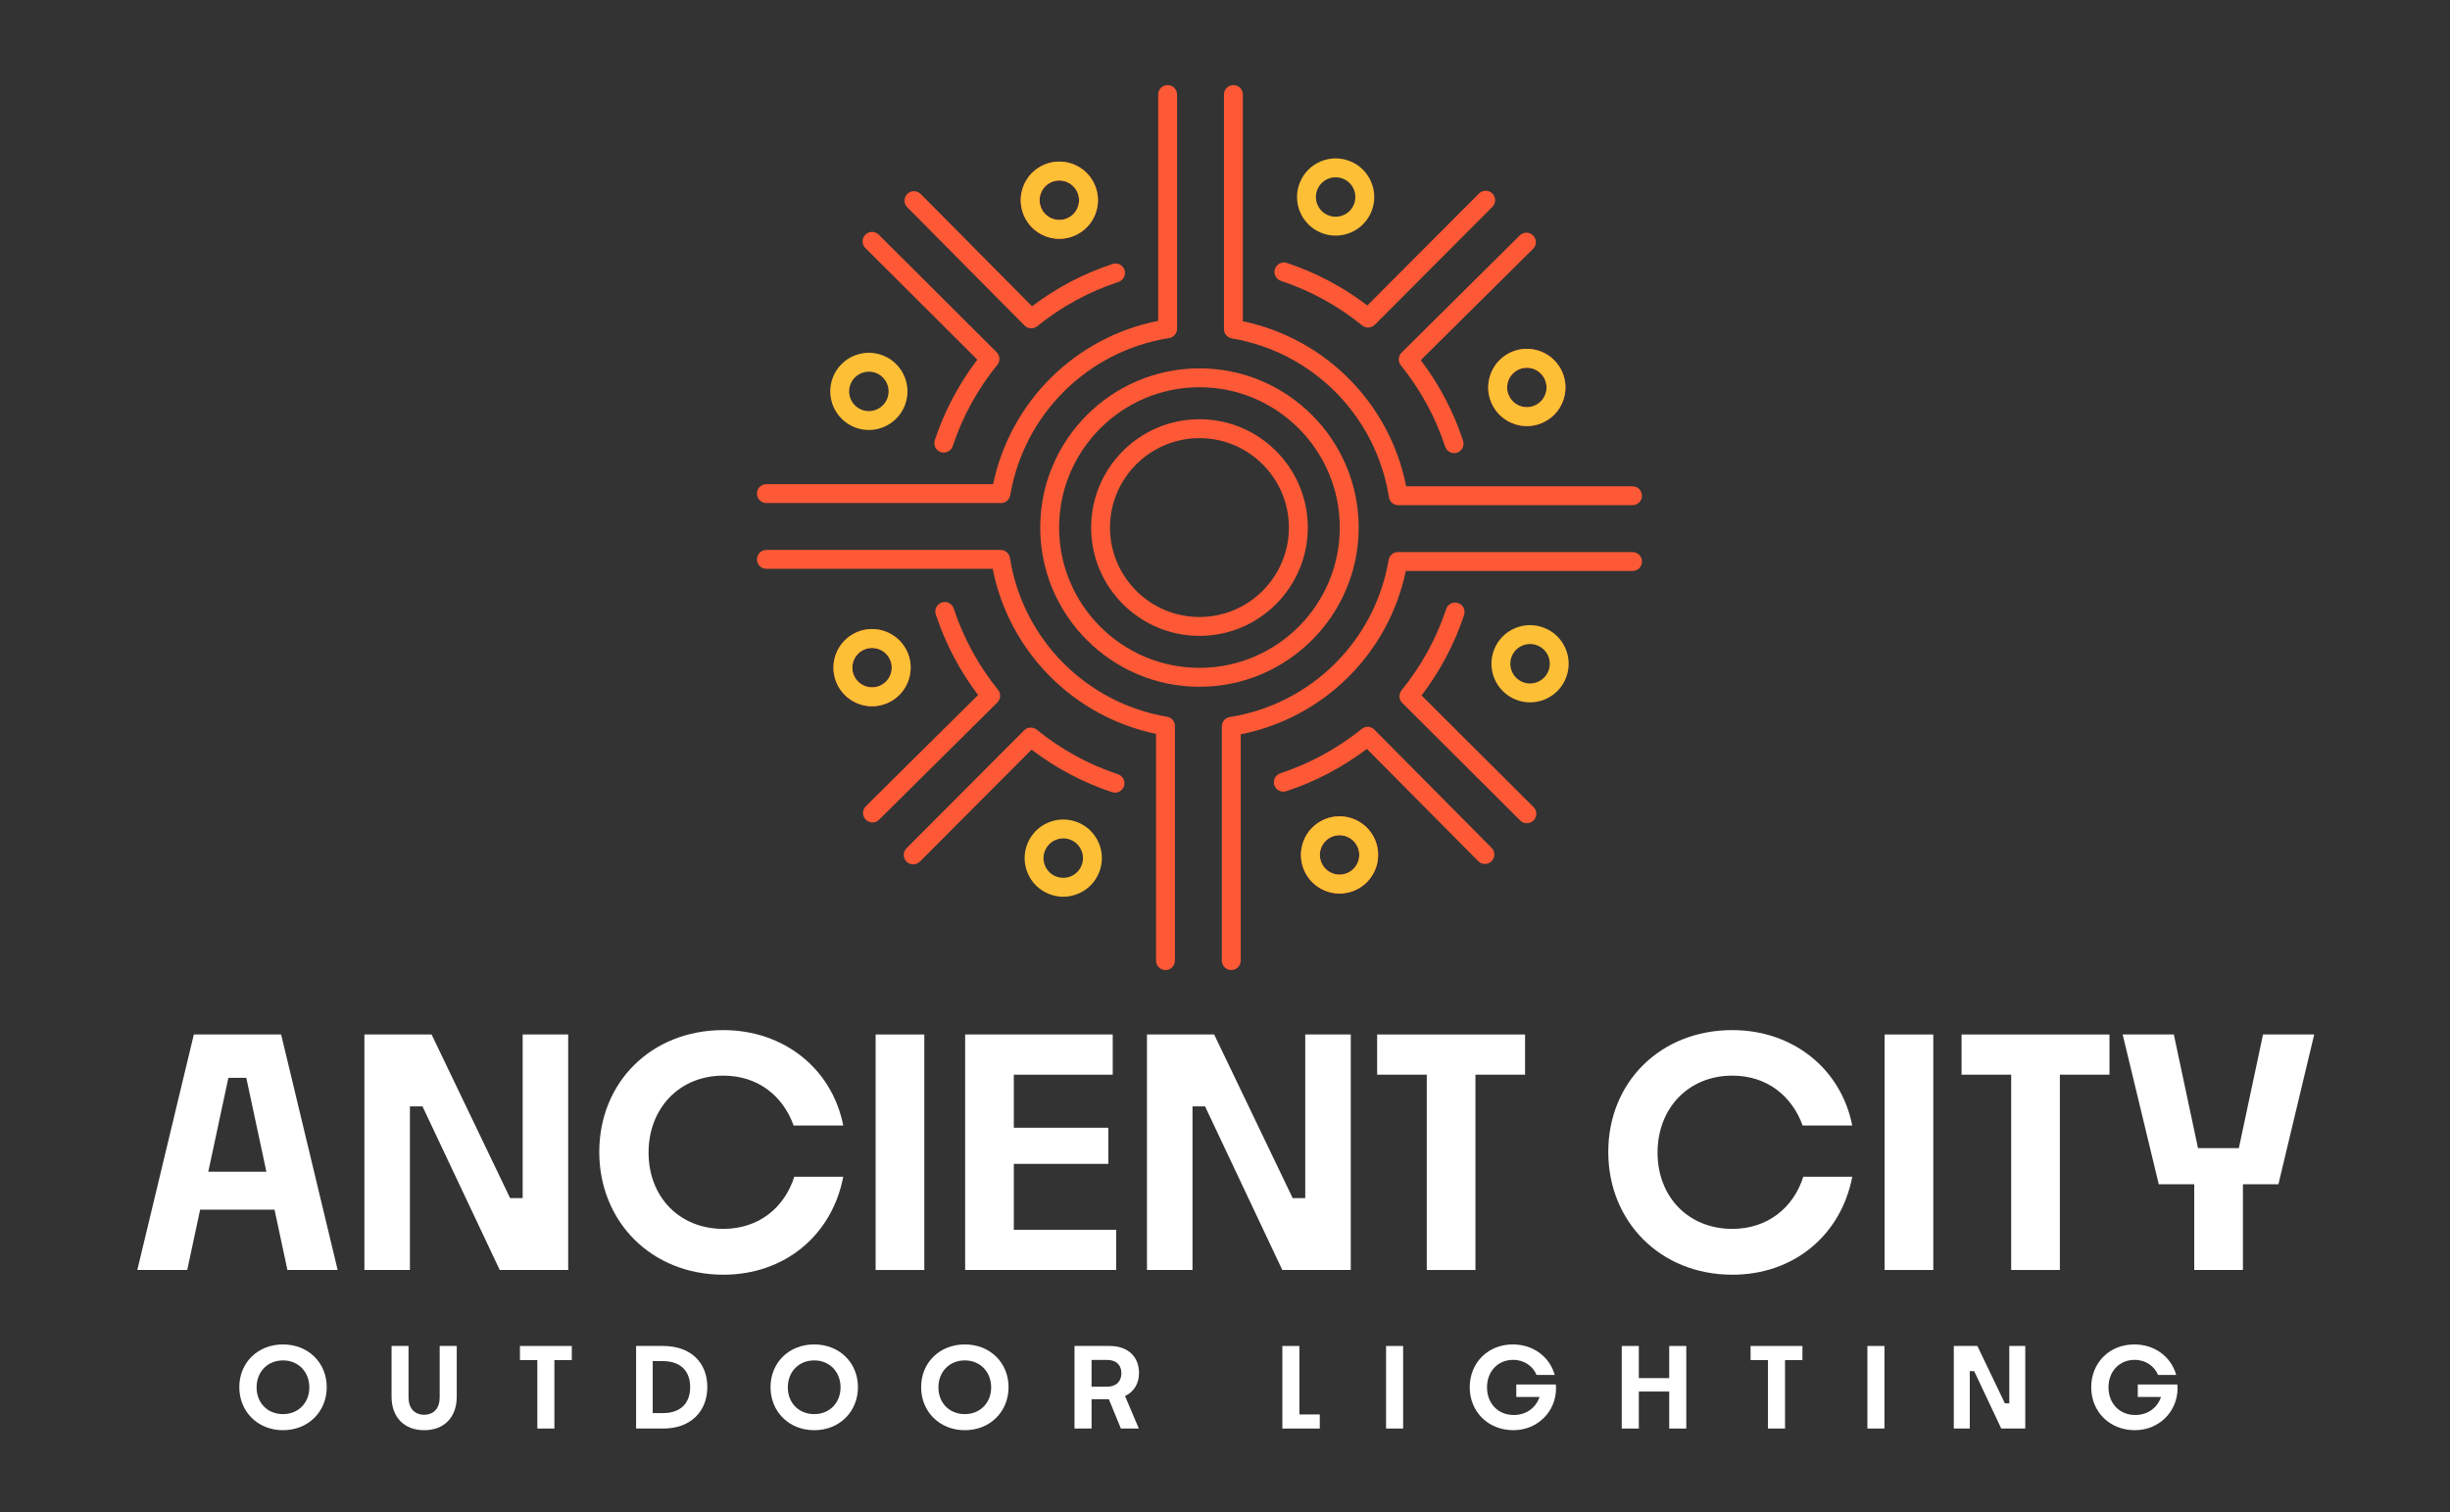 <?xml version="1.0" encoding="UTF-8"?> <svg xmlns="http://www.w3.org/2000/svg" id="Layer_1" data-name="Layer 1" viewBox="0 0 1080 666.73"><rect x="0" y="0" width="1080" height="666.73" fill="#333333" stroke="none"/><defs><style> .cls-1 { fill: #fd5936; } .cls-1, .cls-2, .cls-3 { stroke-width: 0px; } .cls-2 { fill: #fff; } .cls-3 { fill: #fcbf36; } </style></defs><g><path class="cls-1" d="m590.5,393.92c-9.38,0-17.02-7.64-17.02-17.02s7.64-17.02,17.02-17.02,17.02,7.63,17.02,17.02-7.63,17.02-17.02,17.02Zm0-25.71c-4.79,0-8.69,3.9-8.69,8.69s3.9,8.69,8.69,8.69,8.69-3.9,8.69-8.69-3.9-8.69-8.69-8.69Z"></path><g><path class="cls-1" d="m528.74,280.33c-26.33,0-47.75-21.42-47.75-47.75s21.42-47.76,47.75-47.76,47.76,21.42,47.76,47.76-21.42,47.75-47.76,47.75Zm0-87.18c-21.74,0-39.43,17.69-39.43,39.43s17.69,39.43,39.43,39.43,39.43-17.69,39.43-39.43-17.69-39.43-39.43-39.43Z"></path><path class="cls-1" d="m528.74,302.77c-38.7,0-70.19-31.49-70.19-70.19s31.49-70.19,70.19-70.19,70.19,31.49,70.19,70.19-31.49,70.19-70.19,70.19Zm0-132.06c-34.11,0-61.86,27.75-61.86,61.86s27.75,61.86,61.86,61.86,61.86-27.75,61.86-61.86-27.75-61.86-61.86-61.86Z"></path><g><path class="cls-1" d="m441.24,221.79c-.15,0-.31,0-.46-.03h-102.95c-2.3,0-4.16-1.86-4.16-4.16s1.86-4.16,4.16-4.16h99.96c7.61-36.44,36.25-64.77,72.76-72V41.67c0-2.3,1.86-4.16,4.16-4.16s4.16,1.86,4.16,4.16v103.26c0,2.04-1.48,3.78-3.5,4.11-.07.01-.14.02-.21.03-35.72,5.75-63.77,33.56-69.83,69.25-.19,1.09-.8,2.06-1.7,2.7-.71.5-1.55.77-2.41.77Z"></path><path class="cls-1" d="m454.58,144.73c-1.08,0-2.15-.42-2.96-1.23l-51.68-52.12c-1.62-1.63-1.61-4.27.03-5.89,1.63-1.62,4.27-1.61,5.89.03l49.07,49.5c10.77-8.16,22.7-14.43,35.52-18.65,2.19-.72,4.54.47,5.26,2.65.72,2.18-.47,4.54-2.65,5.26-13.05,4.3-25.12,10.87-35.86,19.54-.77.62-1.69.92-2.61.92Z"></path><path class="cls-1" d="m416.03,199.51c-.43,0-.88-.07-1.31-.21-2.18-.73-3.36-3.08-2.64-5.27,4.26-12.81,10.56-24.72,18.75-35.47l-49.36-49.22c-1.63-1.62-1.63-4.26,0-5.89,1.62-1.63,4.26-1.63,5.89,0l51.98,51.83c1.51,1.51,1.64,3.92.29,5.57-8.7,10.72-15.31,22.77-19.65,35.81-.58,1.75-2.21,2.85-3.95,2.85Z"></path></g><g><path class="cls-1" d="m513.76,427.65c-2.3,0-4.16-1.86-4.16-4.16v-99.96c-36.43-7.61-64.77-36.25-72-72.76h-99.77c-2.3,0-4.16-1.86-4.16-4.16s1.86-4.16,4.16-4.16h103.26c2.13,0,3.91,1.6,4.14,3.71,5.75,35.73,33.56,63.78,69.25,69.83,2.18.37,3.68,2.38,3.44,4.56v102.96c0,2.3-1.86,4.16-4.16,4.16Z"></path><path class="cls-1" d="m384.6,362.58c-1.07,0-2.14-.41-2.96-1.23-1.62-1.63-1.61-4.27.03-5.89l49.49-49.07c-8.16-10.77-14.43-22.7-18.65-35.52-.72-2.18.47-4.54,2.65-5.26,2.19-.72,4.54.47,5.26,2.65,4.3,13.05,10.87,25.12,19.54,35.86,1.34,1.66,1.21,4.07-.31,5.57l-52.12,51.68c-.81.81-1.87,1.21-2.93,1.21Z"></path><path class="cls-1" d="m402.55,381.06c-1.06,0-2.13-.4-2.94-1.21-1.63-1.62-1.63-4.26,0-5.89l51.83-51.98c1.51-1.51,3.91-1.64,5.57-.29,10.72,8.7,22.77,15.31,35.81,19.64,2.18.73,3.36,3.08,2.64,5.26-.72,2.18-3.08,3.37-5.26,2.64-12.81-4.26-24.72-10.56-35.47-18.75l-49.21,49.36c-.81.81-1.88,1.22-2.95,1.22Z"></path></g><g><path class="cls-1" d="m542.76,427.65c-2.3,0-4.16-1.86-4.16-4.16v-103.26c0-2.15,1.62-3.91,3.71-4.14,35.72-5.76,63.77-33.56,69.83-69.25.19-1.09.8-2.06,1.7-2.7.83-.59,1.87-.85,2.87-.74h102.95c2.3,0,4.16,1.86,4.16,4.16s-1.86,4.16-4.16,4.16h-99.96c-7.61,36.43-36.25,64.77-72.76,72v99.77c0,2.3-1.86,4.16-4.16,4.16Z"></path><path class="cls-1" d="m654.58,380.88c-1.07,0-2.14-.41-2.96-1.23l-49.08-49.5c-10.77,8.17-22.7,14.43-35.52,18.65-2.19.72-4.54-.47-5.26-2.65-.72-2.18.47-4.54,2.65-5.26,13.05-4.3,25.12-10.87,35.86-19.54,1.67-1.35,4.07-1.21,5.57.31l51.68,52.12c1.62,1.63,1.61,4.27-.03,5.89-.81.81-1.87,1.21-2.93,1.21Z"></path><path class="cls-1" d="m673.06,362.93c-1.06,0-2.13-.41-2.94-1.22l-51.98-51.83c-1.51-1.51-1.64-3.91-.29-5.57,8.7-10.72,15.31-22.77,19.65-35.81.73-2.18,3.08-3.37,5.26-2.64,2.18.73,3.36,3.08,2.64,5.27-4.26,12.81-10.56,24.72-18.75,35.47l49.36,49.21c1.63,1.62,1.63,4.26,0,5.89-.81.81-1.88,1.22-2.95,1.22Z"></path></g><g><path class="cls-1" d="m719.64,222.72h-103.26c-2.13,0-3.91-1.6-4.14-3.71-5.75-35.73-33.56-63.78-69.25-69.83-2.18-.37-3.68-2.38-3.44-4.56V41.67c0-2.3,1.86-4.16,4.16-4.16s4.16,1.86,4.16,4.16v99.96c36.43,7.61,64.77,36.25,72,72.76h99.77c2.3,0,4.16,1.86,4.16,4.16s-1.86,4.16-4.16,4.16Z"></path><path class="cls-1" d="m641.01,199.76c-1.75,0-3.38-1.11-3.96-2.86-4.3-13.05-10.87-25.12-19.54-35.86-1.34-1.66-1.21-4.07.31-5.57l52.12-51.68c1.63-1.62,4.27-1.61,5.89.03,1.62,1.63,1.61,4.27-.03,5.89l-49.5,49.07c8.16,10.77,14.43,22.7,18.65,35.52.72,2.18-.47,4.54-2.65,5.26-.43.14-.87.21-1.3.21Z"></path><path class="cls-1" d="m603.09,144.4c-.93,0-1.85-.31-2.62-.93-10.72-8.7-22.77-15.31-35.81-19.64-2.18-.73-3.36-3.08-2.64-5.27.72-2.18,3.07-3.37,5.26-2.64,12.81,4.26,24.72,10.56,35.47,18.75l49.22-49.36c1.62-1.63,4.26-1.63,5.89,0,1.63,1.62,1.63,4.26,0,5.89l-51.83,51.98c-.81.81-1.88,1.22-2.95,1.22Z"></path></g><path class="cls-1" d="m466.97,105.28c-9.39,0-17.02-7.64-17.02-17.02s7.64-17.02,17.02-17.02,17.02,7.64,17.02,17.02-7.64,17.02-17.02,17.02Zm0-25.71c-4.79,0-8.69,3.9-8.69,8.69s3.9,8.69,8.69,8.69,8.69-3.9,8.69-8.69-3.9-8.69-8.69-8.69Z"></path><path class="cls-1" d="m384.42,311.36c-9.39,0-17.02-7.64-17.02-17.02s7.64-17.02,17.02-17.02,17.02,7.64,17.02,17.02-7.63,17.02-17.02,17.02Zm0-25.71c-4.79,0-8.69,3.9-8.69,8.69s3.9,8.69,8.69,8.69,8.69-3.9,8.69-8.69-3.9-8.69-8.69-8.69Z"></path><path class="cls-1" d="m673.06,187.84c-9.38,0-17.02-7.64-17.02-17.02s7.63-17.02,17.02-17.02,17.02,7.64,17.02,17.02-7.64,17.02-17.02,17.02Zm0-25.71c-4.79,0-8.69,3.9-8.69,8.69s3.9,8.69,8.69,8.69,8.69-3.9,8.69-8.69-3.9-8.69-8.69-8.69Z"></path></g><g><path class="cls-3" d="m466.98,105.29c-2.14,0-4.28-.41-6.33-1.23-4.22-1.69-7.53-4.92-9.32-9.1-1.79-4.18-1.84-8.81-.15-13.03,1.69-4.22,4.92-7.53,9.1-9.32,8.63-3.7,18.65.32,22.34,8.95,1.79,4.18,1.84,8.81.15,13.03-1.69,4.22-4.92,7.53-9.1,9.32h0c-2.15.92-4.42,1.38-6.69,1.38Zm-.02-25.72c-1.14,0-2.29.23-3.41.7-2.14.91-3.79,2.6-4.65,4.76-.86,2.16-.83,4.52.08,6.65.91,2.13,2.61,3.79,4.76,4.65,2.16.86,4.52.84,6.65-.08h0c2.14-.91,3.79-2.6,4.65-4.76.86-2.16.83-4.52-.08-6.65-1.41-3.3-4.63-5.27-8.01-5.27Z"></path><path class="cls-3" d="m382.99,189.56c-2.1,0-4.24-.39-6.31-1.22-8.71-3.49-12.96-13.42-9.47-22.13,3.49-8.71,13.42-12.96,22.13-9.47,8.71,3.49,12.96,13.42,9.47,22.13h0c-2.66,6.64-9.07,10.69-15.82,10.69Zm.03-25.71c-3.45,0-6.72,2.07-8.08,5.46-1.78,4.45.39,9.52,4.84,11.3,4.45,1.79,9.52-.39,11.3-4.84h0c1.78-4.45-.39-9.52-4.84-11.3-1.06-.42-2.15-.62-3.22-.62Zm11.92,13.47h.02-.02Z"></path><path class="cls-3" d="m384.44,311.36c-6.61,0-12.91-3.87-15.67-10.32-3.69-8.63.32-18.65,8.95-22.35,8.62-3.69,18.65.32,22.34,8.95h0c3.69,8.63-.33,18.65-8.95,22.35-2.18.93-4.44,1.37-6.68,1.37Zm-.04-25.71c-1.14,0-2.3.23-3.41.7-4.41,1.89-6.46,7.01-4.57,11.41,1.89,4.41,7.01,6.46,11.41,4.57,4.4-1.89,6.46-7.01,4.57-11.41h0c-1.41-3.3-4.63-5.27-8.01-5.27Z"></path><path class="cls-3" d="m468.7,395.33c-2.14,0-4.29-.41-6.33-1.23-4.22-1.69-7.53-4.92-9.32-9.1-1.79-4.18-1.84-8.81-.15-13.03,3.49-8.71,13.41-12.96,22.13-9.47h0c4.22,1.69,7.53,4.92,9.32,9.1,1.79,4.18,1.84,8.81.15,13.03-1.69,4.22-4.92,7.53-9.1,9.32-2.15.92-4.42,1.38-6.69,1.38Zm0-25.72c-3.45,0-6.72,2.07-8.08,5.46-.86,2.16-.84,4.52.08,6.65.91,2.13,2.6,3.78,4.76,4.65,2.15.86,4.52.84,6.65-.08,2.14-.91,3.79-2.6,4.65-4.76.87-2.16.84-4.52-.08-6.65-.91-2.14-2.6-3.79-4.76-4.65-1.06-.42-2.15-.62-3.22-.62Z"></path><path class="cls-3" d="m590.5,393.93c-2.14,0-4.28-.41-6.33-1.23-4.22-1.69-7.53-4.92-9.32-9.1-1.79-4.18-1.84-8.8-.15-13.03,1.69-4.22,4.92-7.53,9.1-9.32,8.62-3.69,18.65.32,22.34,8.95,3.69,8.63-.32,18.65-8.95,22.35-2.15.92-4.42,1.38-6.69,1.38Zm-.01-25.72c-1.14,0-2.3.23-3.41.7h0c-2.13.91-3.79,2.61-4.65,4.76-.86,2.16-.83,4.52.08,6.65.91,2.14,2.6,3.79,4.76,4.65,2.16.86,4.52.83,6.65-.08,4.41-1.89,6.46-7.01,4.57-11.41-1.41-3.3-4.63-5.27-8-5.27Zm-5.05-3.13h.02-.02Z"></path><path class="cls-3" d="m674.47,309.65c-2.14,0-4.29-.41-6.33-1.23-8.71-3.49-12.96-13.42-9.47-22.13,1.69-4.22,4.92-7.53,9.1-9.32,4.18-1.79,8.81-1.84,13.03-.15,4.22,1.69,7.53,4.92,9.32,9.1,1.79,4.18,1.84,8.81.15,13.03-1.69,4.22-4.92,7.53-9.1,9.32-2.15.92-4.42,1.38-6.69,1.38Zm0-25.73c-1.16,0-2.32.24-3.42.71-2.14.91-3.79,2.6-4.65,4.76-1.78,4.45.39,9.52,4.84,11.3,2.15.86,4.52.84,6.65-.08,2.13-.91,3.78-2.6,4.65-4.76.86-2.16.84-4.52-.08-6.65-.91-2.13-2.6-3.79-4.76-4.65-1.05-.42-2.14-.63-3.23-.63Z"></path><path class="cls-3" d="m673.06,187.84c-2.14,0-4.28-.41-6.33-1.23-4.22-1.69-7.53-4.92-9.32-9.1-1.79-4.18-1.84-8.81-.15-13.03,1.69-4.22,4.92-7.53,9.1-9.32,4.18-1.79,8.81-1.84,13.03-.15,4.22,1.69,7.53,4.92,9.32,9.1,1.79,4.18,1.84,8.81.15,13.03-1.69,4.22-4.92,7.53-9.1,9.32-2.15.92-4.42,1.38-6.69,1.38Zm0-25.73c-1.16,0-2.32.24-3.42.71-2.13.91-3.78,2.6-4.65,4.76-.86,2.16-.84,4.52.08,6.65.91,2.13,2.61,3.79,4.76,4.65,2.16.86,4.52.84,6.65-.08,2.14-.91,3.79-2.6,4.65-4.76.86-2.15.83-4.52-.08-6.65-.91-2.14-2.6-3.79-4.76-4.65-1.05-.42-2.14-.63-3.24-.63Z"></path><path class="cls-3" d="m588.78,103.88c-2.14,0-4.28-.41-6.33-1.23h0c-4.22-1.69-7.53-4.92-9.32-9.1-1.79-4.18-1.84-8.81-.15-13.03,1.69-4.22,4.92-7.53,9.1-9.32,4.18-1.79,8.81-1.84,13.03-.15,8.71,3.49,12.96,13.42,9.47,22.13-1.69,4.22-4.92,7.53-9.1,9.32-2.15.92-4.42,1.38-6.69,1.38Zm-3.24-8.96c2.16.86,4.52.84,6.65-.08,2.14-.91,3.79-2.6,4.65-4.76,1.78-4.45-.39-9.52-4.84-11.3-2.15-.86-4.52-.84-6.65.08-2.13.91-3.78,2.6-4.65,4.76-.86,2.16-.84,4.52.08,6.65.91,2.13,2.6,3.79,4.76,4.65h0Z"></path></g></g><g><path class="cls-2" d="m121.03,533.3h-32.81l-5.68,26.58h-22.01l24.92-103.82h38.48l24.92,103.82h-22.15l-5.68-26.58Zm-29.21-16.75h25.61l-8.86-41.39h-7.89l-8.86,41.39Z"></path><path class="cls-2" d="m160.63,559.88v-103.82h29.62l34.61,72.12h5.54v-72.12h20.07v103.82h-30.18l-34.05-72.12h-5.54v72.12h-20.07Z"></path><path class="cls-2" d="m318.85,561.96c-31.7,0-54.68-23.39-54.68-54.12s22.98-53.71,54.68-53.71c26.58,0,47.9,16.89,52.88,42.08h-21.87c-4.71-13.01-15.64-22.01-31.01-22.01-19.38,0-32.95,14.4-32.95,33.92s13.57,33.64,32.95,33.64c15.64,0,26.99-9.41,31.28-22.98h21.59c-4.98,25.89-25.89,43.19-52.88,43.19Z"></path><path class="cls-2" d="m385.99,559.88v-103.82h21.46v103.82h-21.46Z"></path><path class="cls-2" d="m492.03,559.88h-66.58v-103.82h65.06v17.72h-43.6v23.39h41.67v15.92h-41.67v29.07h45.13v17.72Z"></path><path class="cls-2" d="m505.6,559.88v-103.82h29.62l34.61,72.12h5.54v-72.12h20.07v103.82h-30.18l-34.05-72.12h-5.54v72.12h-20.07Z"></path><path class="cls-2" d="m628.94,559.88v-86.1h-21.87v-17.72h65.2v17.72h-21.87v86.1h-21.46Z"></path><path class="cls-2" d="m763.63,561.96c-31.7,0-54.68-23.39-54.68-54.12s22.98-53.71,54.68-53.71c26.58,0,47.9,16.89,52.88,42.08h-21.87c-4.71-13.01-15.64-22.01-31.01-22.01-19.38,0-32.95,14.4-32.95,33.92s13.57,33.64,32.95,33.64c15.64,0,26.99-9.41,31.29-22.98h21.59c-4.98,25.89-25.89,43.19-52.88,43.19Z"></path><path class="cls-2" d="m830.77,559.88v-103.82h21.46v103.82h-21.46Z"></path><path class="cls-2" d="m886.56,559.88v-86.1h-21.87v-17.72h65.2v17.72h-21.87v86.1h-21.46Z"></path><path class="cls-2" d="m988.72,522.09v37.79h-21.46v-37.79h-15.64l-15.92-66.03h22.56l10.66,50.11h18l10.66-50.11h22.56l-15.78,66.03h-15.64Z"></path></g><g><path class="cls-2" d="m124.76,630.51c-11.16,0-19.27-8.2-19.27-18.98s8.11-18.83,19.27-18.83,19.27,8.11,19.27,18.83-8.06,18.98-19.27,18.98Zm0-7.09c6.84,0,11.6-5.05,11.6-11.79s-4.76-11.89-11.6-11.89-11.65,5.05-11.65,11.89,4.81,11.79,11.65,11.79Z"></path><path class="cls-2" d="m186.98,630.51c-8.74,0-14.37-5.63-14.37-14.76v-22.38h7.48v22.81c0,4.47,2.52,7.52,6.89,7.52s6.84-3.06,6.84-7.52v-22.81h7.52v22.38c0,9.12-5.58,14.76-14.37,14.76Z"></path><path class="cls-2" d="m236.87,629.78v-30.19h-7.67v-6.21h22.86v6.21h-7.67v30.19h-7.52Z"></path><path class="cls-2" d="m280.4,629.78v-36.4h11.89c12.33,0,19.51,7.43,19.51,18.1s-7.23,18.3-19.46,18.3h-11.94Zm7.33-29.71v22.91h4.47c8.49,0,12.04-5.05,12.04-11.46s-3.54-11.46-12.09-11.46h-4.42Z"></path><path class="cls-2" d="m358.93,630.51c-11.16,0-19.27-8.2-19.27-18.98s8.11-18.83,19.27-18.83,19.27,8.11,19.27,18.83-8.06,18.98-19.27,18.98Zm0-7.09c6.84,0,11.6-5.05,11.6-11.79s-4.76-11.89-11.6-11.89-11.65,5.05-11.65,11.89,4.81,11.79,11.65,11.79Z"></path><path class="cls-2" d="m425.32,630.51c-11.16,0-19.27-8.2-19.27-18.98s8.11-18.83,19.27-18.83,19.27,8.11,19.27,18.83-8.06,18.98-19.27,18.98Zm0-7.09c6.84,0,11.6-5.05,11.6-11.79s-4.76-11.89-11.6-11.89-11.65,5.05-11.65,11.89,4.81,11.79,11.65,11.79Z"></path><path class="cls-2" d="m488.8,616.87h-7.62v12.91h-7.52v-36.4h15.48c8.25,0,12.96,4.9,12.96,11.89,0,4.61-2.18,8.3-6.16,10.19l6.07,14.32h-7.91l-5.29-12.91Zm-7.62-17.33v11.79h6.65c4.71,0,6.5-2.77,6.5-5.92s-1.75-5.87-6.41-5.87h-6.75Z"></path><path class="cls-2" d="m581.78,629.78h-16.5v-36.4h7.52v30.19h8.98v6.21Z"></path><path class="cls-2" d="m611,629.78v-36.4h7.52v36.4h-7.52Z"></path><path class="cls-2" d="m667.15,630.51c-11.21,0-19.27-8.2-19.27-18.93s7.96-18.88,19.03-18.88c8.69,0,16.07,5.14,18.44,13.45h-8.01c-1.55-3.83-5.44-6.65-10.29-6.65-6.79,0-11.55,5.1-11.55,12.13s4.81,12.18,11.79,12.18c5.58,0,9.8-3.25,11.36-7.96h-10.24v-5.48h17.42c.05.19.1,1.31.1,1.6,0,10.48-8.3,18.54-18.78,18.54Z"></path><path class="cls-2" d="m735.82,613.47h-13.4v16.31h-7.52v-36.4h7.52v14.17h13.4v-14.17h7.52v36.4h-7.52v-16.31Z"></path><path class="cls-2" d="m779.35,629.78v-30.19h-7.67v-6.21h22.86v6.21h-7.67v30.19h-7.52Z"></path><path class="cls-2" d="m823.18,629.78v-36.4h7.52v36.4h-7.52Z"></path><path class="cls-2" d="m861.27,629.78v-36.4h10.39l12.13,25.29h1.94v-25.29h7.04v36.4h-10.58l-11.94-25.29h-1.94v25.29h-7.04Z"></path><path class="cls-2" d="m941.11,630.51c-11.21,0-19.27-8.2-19.27-18.93s7.96-18.88,19.03-18.88c8.69,0,16.07,5.14,18.44,13.45h-8.01c-1.55-3.83-5.44-6.65-10.29-6.65-6.8,0-11.55,5.1-11.55,12.13s4.81,12.18,11.79,12.18c5.58,0,9.8-3.25,11.36-7.96h-10.24v-5.48h17.43c.05.19.1,1.31.1,1.6,0,10.48-8.3,18.54-18.78,18.54Z"></path></g></svg> 